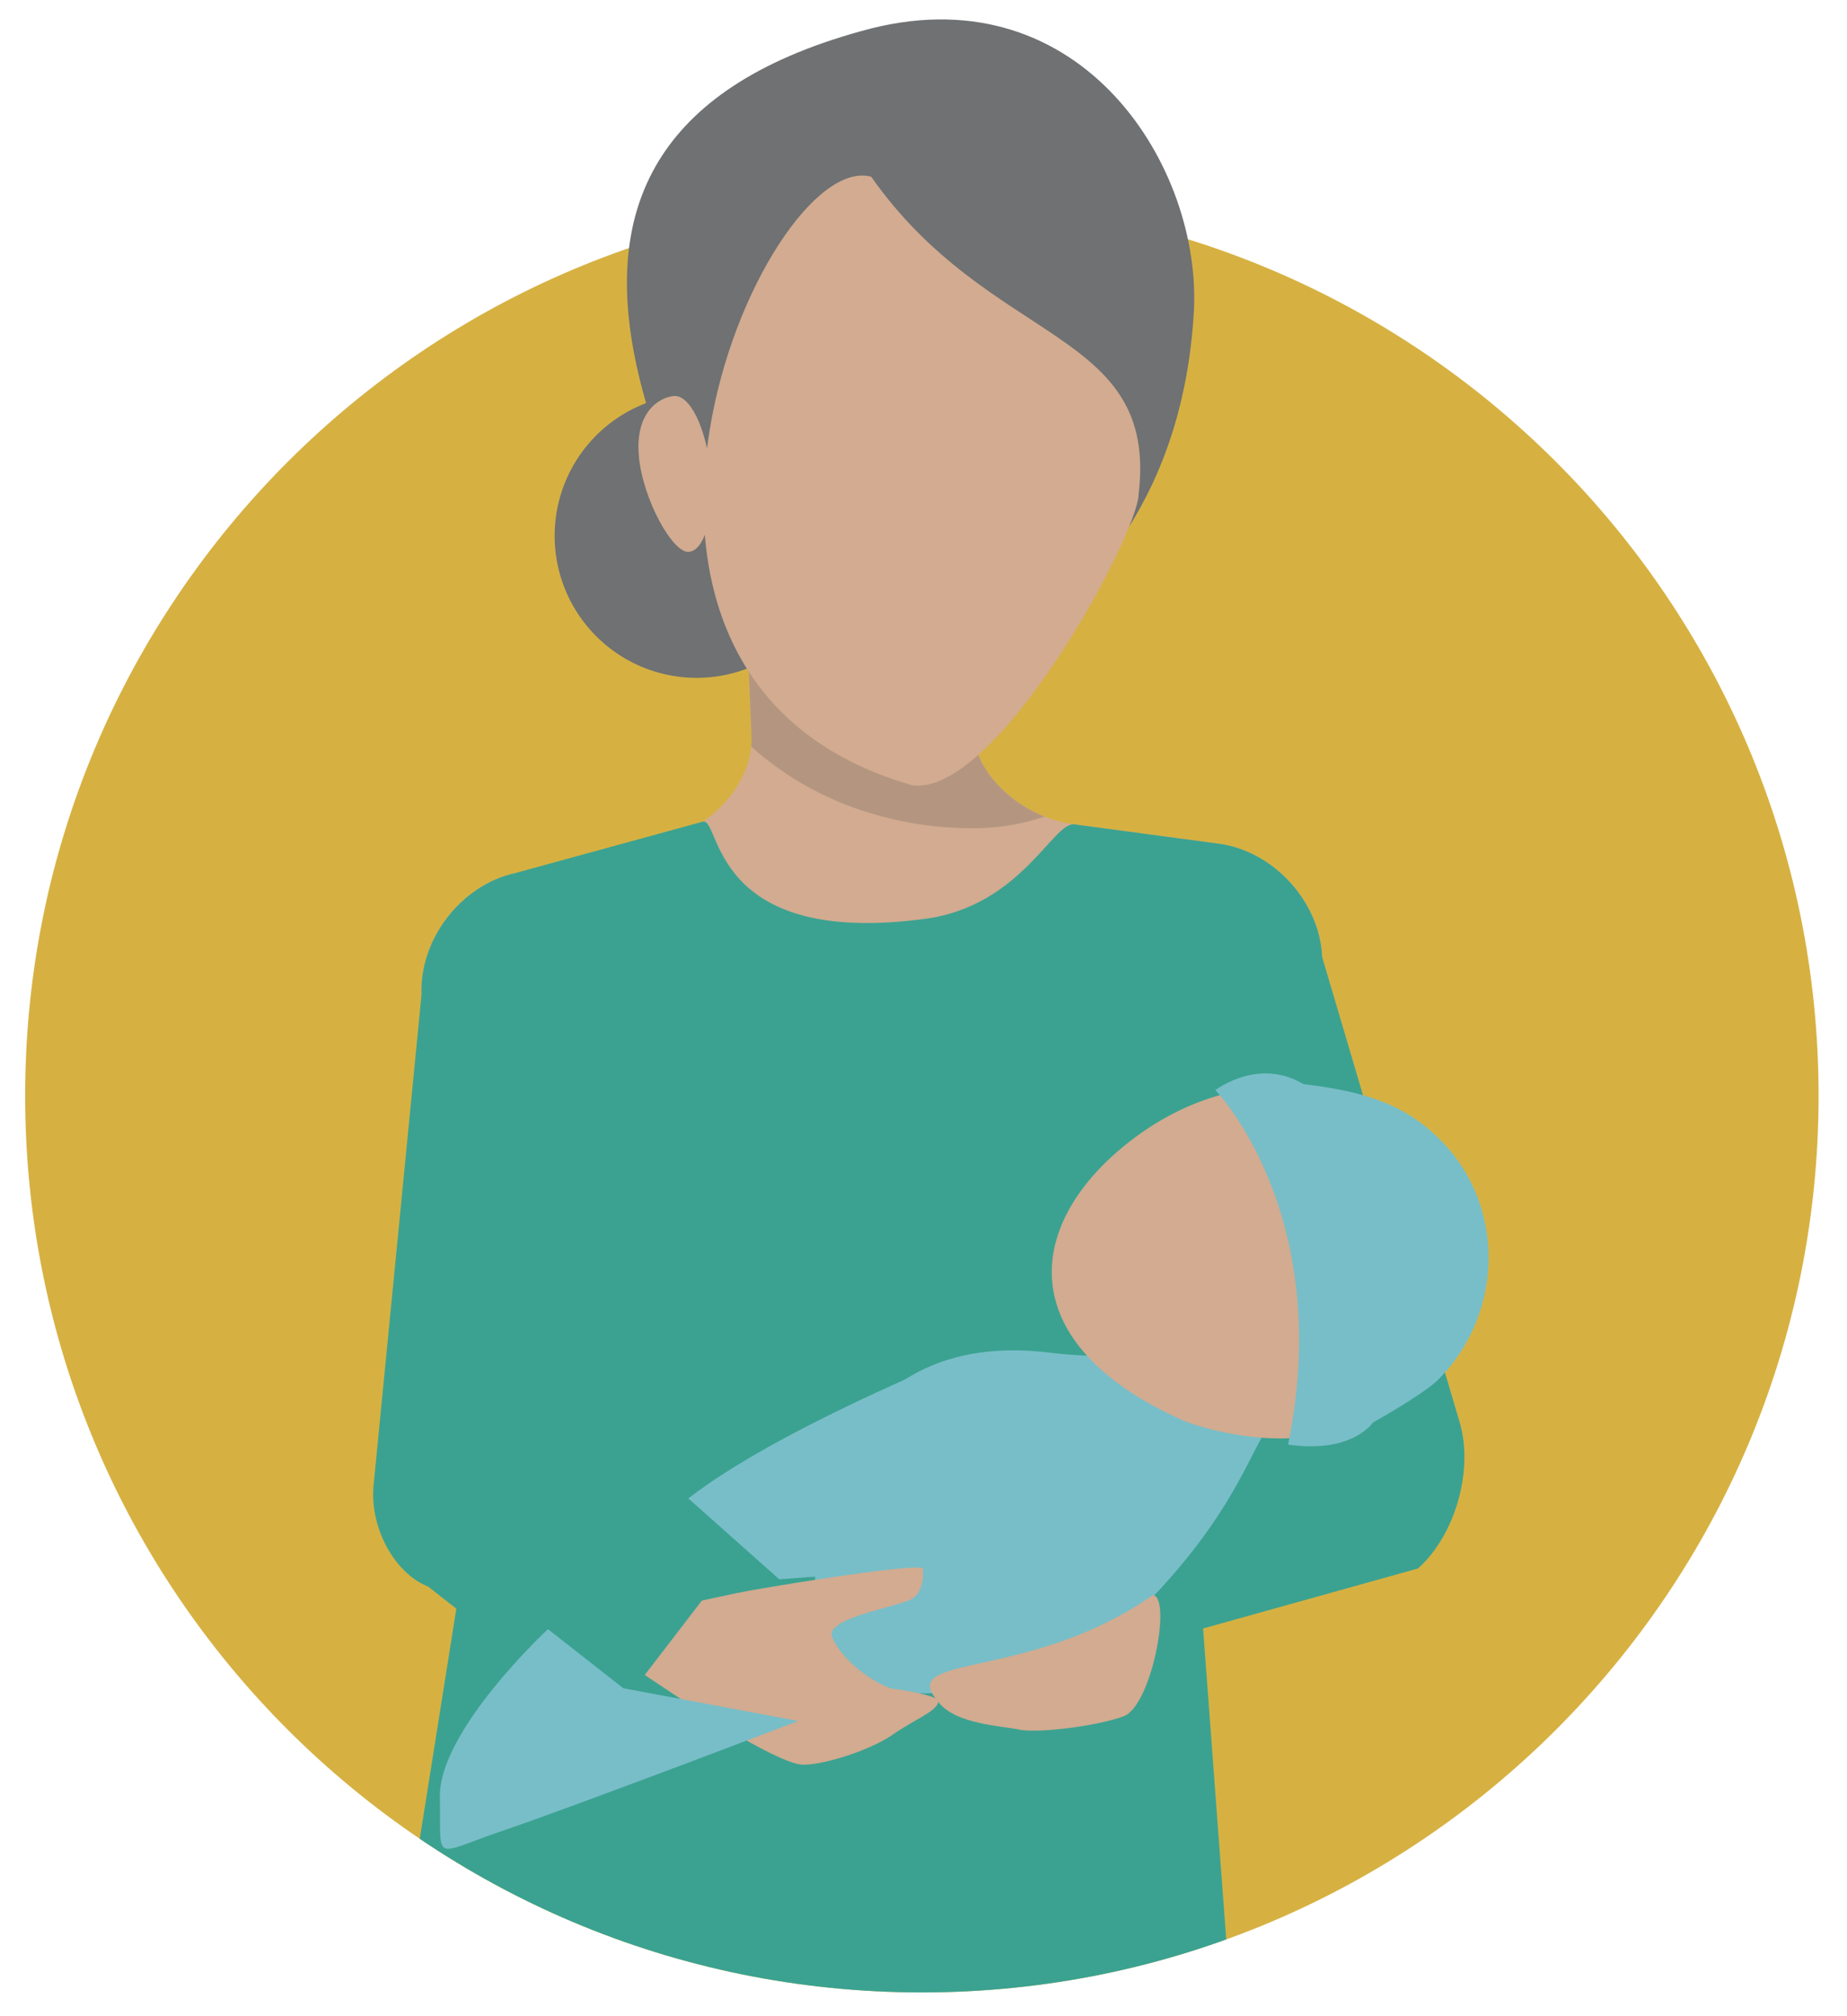<svg id="Layer_1" data-name="Layer 1" xmlns="http://www.w3.org/2000/svg" xmlns:xlink="http://www.w3.org/1999/xlink" viewBox="0 0 600 655"><defs><style>.cls-1{fill:none;}.cls-2{clip-path:url(#clip-path);}.cls-3{fill:#d6b142;}.cls-4{clip-path:url(#clip-path-2);}.cls-5{fill:#3ba291;}.cls-6{fill:#6f7173;}.cls-7{fill:#d2ab90;}.cls-8{fill:#b0913d;}.cls-9{fill:#b49680;}.cls-10{fill:#78bec8;}</style><clipPath id="clip-path"><rect class="cls-1" x="8.17" y="6.3" width="582.6" height="641"/></clipPath><clipPath id="clip-path-2"><path class="cls-1" d="M8.17,356c0,160.88,130.42,291.3,291.3,291.3S590.77,516.88,590.77,356,460.35,64.7,299.47,64.7,8.17,195.12,8.17,356"/></clipPath></defs><title>EEI-PB-Abraham</title><g class="cls-2"><path class="cls-3" d="M590.77,356c0-160.88-130.42-291.3-291.3-291.3S8.17,195.12,8.17,356s130.42,291.3,291.3,291.3S590.77,516.88,590.77,356"/></g><g class="cls-4"><polygon class="cls-5" points="389.57 512.16 446.98 1283.61 30.62 1263.24 163.75 424.95 389.57 512.16"/></g><g class="cls-2"><path class="cls-6" d="M272.14,179.5a46.14,46.14,0,1,1-40.41-51.24,46.13,46.13,0,0,1,40.41,51.24"/><path class="cls-6" d="M253,230.39c-26.05-61.28-111.33-184.48,30-221.15C351.76-8,390.56,54.54,387.81,101.5,381,217.78,269.75,239.67,253,230.39"/><path class="cls-7" d="M315.64,236.1l-1.14-27.42-71.52,3s.51,12.28,1.15,27.42S231,269.64,213.5,273.5l-46.16,10.15c-17.55,3.86-31.17,21.54-30.42,39.5L285.64,356,429.5,310.9c-.75-17.95-15.8-34.44-33.61-36.82l-46.84-6.25c-17.82-2.39-32.77-16.59-33.41-31.73"/><path class="cls-8" d="M314.9,218.21h0l.74,17.89c0,.07,0,.14,0,.21s0-.14,0-.21Z"/><path class="cls-8" d="M315.66,236.38a.92.92,0,0,0,0,.16.92.92,0,0,1,0-.16m0,.22a1.49,1.49,0,0,0,0,.21,1.49,1.49,0,0,1,0-.21m0,.26a1,1,0,0,1,0,.17,1,1,0,0,0,0-.17m0,.24c0,.05,0,.1,0,.15s0-.1,0-.15m0,.22c0,.07,0,.13,0,.2s0-.13,0-.2m0,.28a.71.71,0,0,0,0,.14.71.71,0,0,1,0-.14m0,.22c0,.05,0,.1,0,.15s0-.1,0-.15m0,.21,0,.21,0-.21m0,.29s0,.09,0,.13,0-.09,0-.13m0,.22a.78.78,0,0,1,0,.16.78.78,0,0,0,0-.16m0,.21,0,.2,0-.2m.05.27a.77.77,0,0,0,0,.15.77.77,0,0,1,0-.15m-71.82.07a26.62,26.62,0,0,1-.11,3.46h0a25.1,25.1,0,0,0,.11-3.47m71.85.15c0,.07,0,.14,0,.21s0-.14,0-.21m0,.23c0,.06,0,.13,0,.19s0-.13,0-.19m.05.26,0,.17,0-.17m0,.21c0,.08,0,.15.05.22s0-.14-.05-.22m.05.24a1.46,1.46,0,0,0,0,.2,1.46,1.46,0,0,1,0-.2m.06.25,0,.18,0-.18m0,.22.06.22-.06-.22m.06.23a1.6,1.6,0,0,1,.05.21,1.6,1.6,0,0,0-.05-.21m.06.25c2.58,10.34,11.54,19.63,22.95,24.15h0a42.94,42.94,0,0,1-6.16-3c-8.4-5-14.7-12.73-16.79-21.12"/><path class="cls-9" d="M314.5,208.68l-71.52,3s.51,12.27,1.15,27.41a25.1,25.1,0,0,1-.1,3.47,101.86,101.86,0,0,0,38.4,21.52,113.28,113.28,0,0,0,32.5,5,72.33,72.33,0,0,0,24.4-3.79c-11.41-4.52-20.37-13.81-22.95-24.15a.08.08,0,0,1,0,0c0-.07,0-.14-.05-.21h0l-.05-.22a.06.06,0,0,1,0,0,1.16,1.16,0,0,1,0-.18l0-.05a1.42,1.42,0,0,0,0-.2v0c0-.07,0-.14-.05-.22v-.05l0-.16v-.06c0-.07,0-.14,0-.2v0c0-.07,0-.14,0-.21a.2.2,0,0,0,0-.07.77.77,0,0,1,0-.15.64.64,0,0,1,0-.07l0-.2v-.05l0-.16s0-.06,0-.09,0-.09,0-.13v-.09l0-.2V238c0-.06,0-.11,0-.16s0,0,0-.08,0-.09,0-.15a.15.15,0,0,1,0-.07c0-.07,0-.13,0-.2s0,0,0-.07,0-.1,0-.15a.17.17,0,0,1,0-.07v-.22c0-.07,0-.14,0-.21v-.06a.86.86,0,0,1,0-.16v-.07c0-.07,0-.14,0-.21l-.74-17.89Z"/><path class="cls-7" d="M207.54,148.37c1.36,14,11,31.43,16.26,30.92s8.35-12.25,7-26.23-6.7-24.91-11.92-24.4-12.68,5.73-11.32,19.71"/><path class="cls-7" d="M296.47,255.15C173.92,220.24,247.7,48,283,57.4c38.94,55.39,93.31,49.17,86.88,103.14-.05,12.71-45.62,97.89-73.4,94.61"/><path class="cls-5" d="M349,267.82c-6.87-.91-17.3,26.5-48.44,30.69-70.05,9.42-66.36-32.87-72.21-31.58l-61,16.72c-17.56,3.86-31.17,21.54-30.42,39.5l-15.63,160c-1,13.61,7,28.07,17.8,32.31l57,44.76L246,569.52l214.62-59.95c12.07-10.71,18.15-31.95,13.57-47.43L429.5,310.9c-.75-17.95-15.8-34.44-33.61-36.81Z"/><path class="cls-10" d="M427.58,447c-22,12.82-15.79,32.34-53.06,71.8C349.84,545,286.46,564.07,270.91,537s-5.46-106.8,70.06-97.56C395.48,446.1,412,420,427.58,447"/><path class="cls-7" d="M453.22,453.82c-23.37,23.2-63.65,10-69.19,7.53-57.5-25.87-50.37-66.09-14.81-92.19,26.56-19.48,61.14-23,84.34.33a59.63,59.63,0,0,1-.34,84.33"/><path class="cls-10" d="M466.94,448.49c24-23.78,22.6-65.16-8-85.5-12-8-27.2-9.85-40.52-11.37,8.15,12.21,31.7,54.05,20.73,114.1,5.84-2.61,23.47-13,27.76-17.23"/><path class="cls-10" d="M394.82,354.16s38.92,40.23,23.62,115.16c21,3,27.57-7.2,27.57-7.2s12.64-46.05-20.76-108.68c-15.27-11-30.43.72-30.43.72"/><path class="cls-7" d="M209.44,544.17,228,520l11.27-2.43c6.21-1.35,56.25-9.65,60.48-8.14,0,0,1,7.5-3.67,10.1s-28.22,6.11-25.76,12.32,11,13.68,19,16.69c0,0,16.16,2,15.52,4.43-.82,3.16-7.27,5.34-15,10.68s-24,10.26-29.77,9.6-21.54-9.67-33.23-17.47Z"/><path class="cls-7" d="M374.57,518.17c-40.52,28.42-83.85,18.69-69.74,34.76,5.5,7.31,20.9,7.79,26.38,9s24.65-1,33.77-4.32,15.68-38.49,9.59-39.4"/><path class="cls-10" d="M311.28,440.81s-58.81,23.57-87.67,46l29.54,26.28,26.54-2Z"/><path class="cls-10" d="M178,529.28s-35.56,33-35.11,54.65-2.83,18.73,20.32,10.88,96.11-35.69,96.11-35.69l-56.85-10.64Z"/></g></svg>